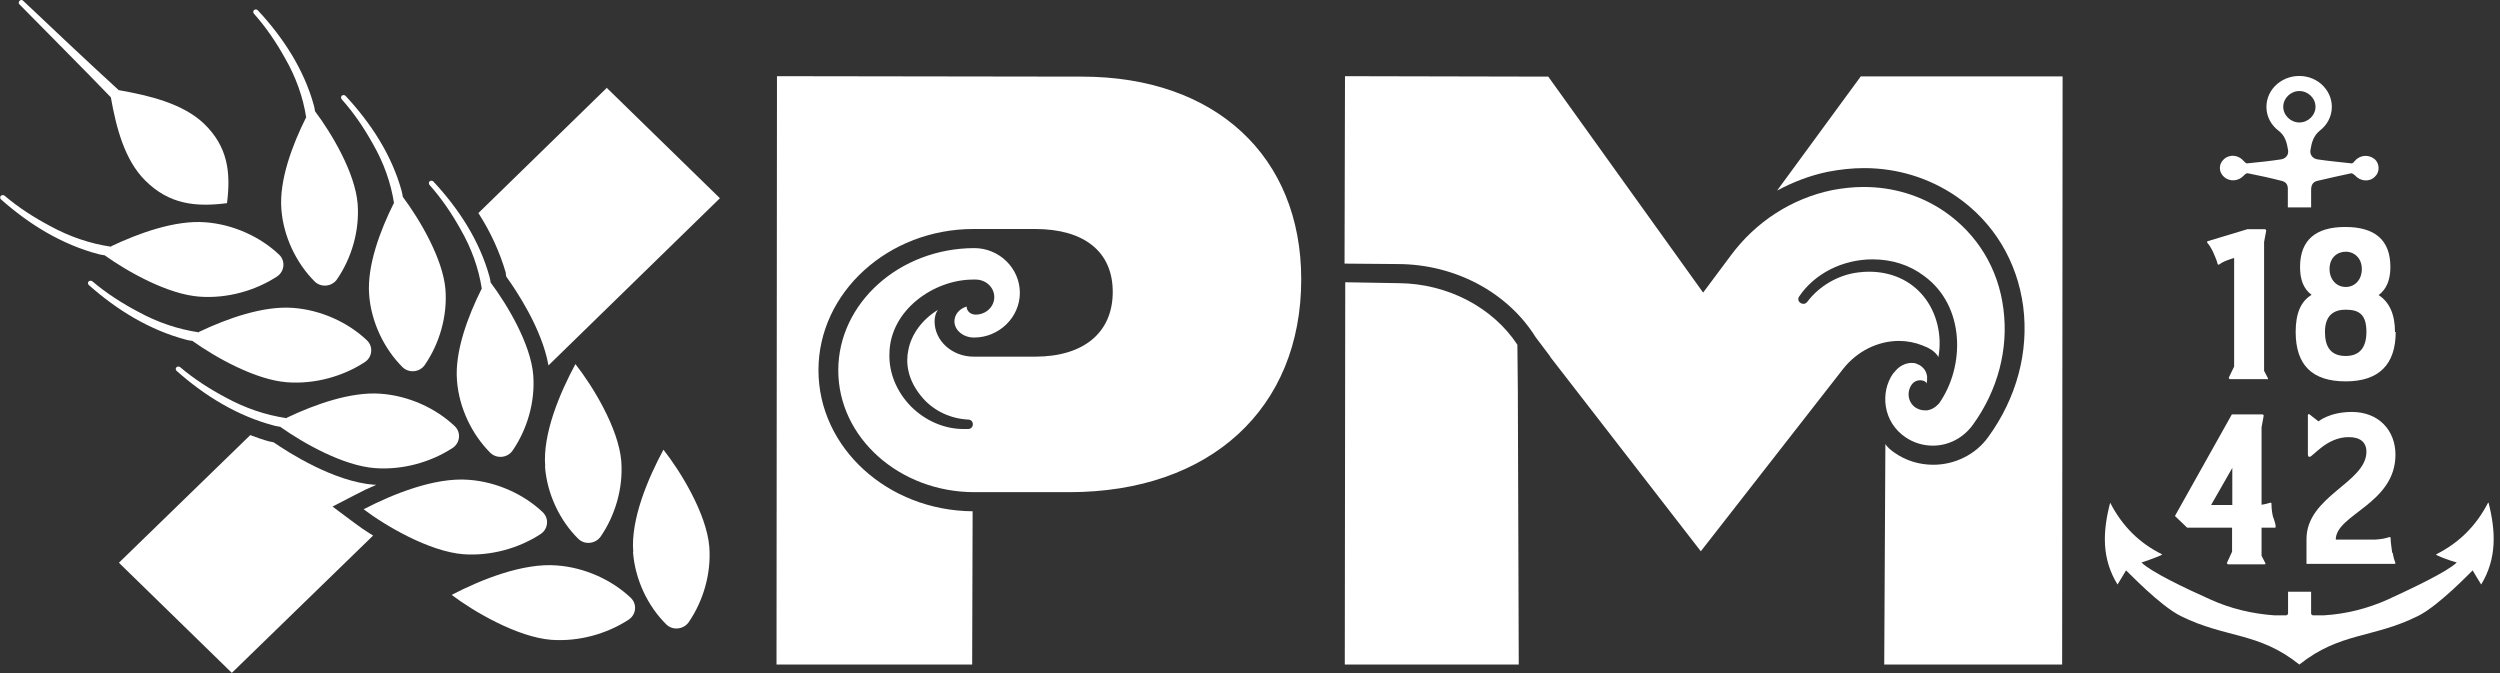 <svg width="104" height="28" viewBox="0 0 104 28" fill="none" xmlns="http://www.w3.org/2000/svg">
<rect x="0" y="0" width="104" height="28" fill="#333333" stroke="none"/>
<g clip-path="url(#clip0_8102_1748)">
<path d="M25.232 3.646L29.948 8.246L22.816 15.201C22.547 13.668 21.454 12.051 21.061 11.508C21.061 11.471 21.042 11.434 21.042 11.396V11.35C20.793 10.499 20.419 9.667 19.901 8.863L25.232 3.665V3.646Z" fill="white"/>
<path d="M8.283 13.827C7.391 13.696 6.548 13.407 5.743 12.967C5.071 12.612 4.429 12.2 3.844 11.705C3.796 11.668 3.739 11.668 3.691 11.705C3.643 11.752 3.653 11.808 3.691 11.855C4.861 12.892 6.222 13.734 7.756 14.136C7.832 14.155 7.928 14.173 8.005 14.182C8.964 14.865 10.632 15.809 11.954 15.903C13.114 15.987 14.274 15.65 15.166 15.071C15.492 14.865 15.54 14.416 15.262 14.155C14.485 13.416 13.354 12.892 12.185 12.808C10.938 12.715 9.433 13.257 8.273 13.809" fill="white"/>
<path d="M11.935 17.398C11.044 17.267 10.2 16.978 9.395 16.538C8.724 16.183 8.082 15.772 7.497 15.276C7.449 15.239 7.391 15.239 7.343 15.276C7.295 15.323 7.305 15.379 7.343 15.426C8.513 16.463 9.874 17.305 11.408 17.707C11.485 17.726 11.581 17.744 11.657 17.754C12.616 18.436 14.284 19.38 15.607 19.474C16.767 19.558 17.927 19.221 18.818 18.642C19.144 18.436 19.192 17.987 18.914 17.726C18.138 16.987 17.006 16.463 15.837 16.379C14.591 16.286 13.086 16.828 11.926 17.38" fill="white"/>
<path d="M14.696 21.718L13.833 21.073L14.792 20.577C15.051 20.437 15.348 20.297 15.655 20.166H15.559C13.881 20.035 11.993 18.82 11.379 18.399L11.245 18.371H11.226C10.948 18.296 10.679 18.202 10.411 18.1L4.947 23.41L9.644 27.991L15.521 22.279C15.195 22.082 14.917 21.886 14.696 21.718Z" fill="white"/>
<path d="M8.494 5.151C7.602 4.301 6.202 3.973 4.937 3.749C3.576 2.506 2.109 1.113 0.959 0.028C0.863 -0.065 0.719 0.084 0.805 0.178C1.668 1.057 3.605 3.001 4.611 4.048C4.832 5.292 5.177 6.657 6.049 7.517C7.037 8.498 8.129 8.62 9.443 8.452C9.606 7.171 9.481 6.105 8.484 5.142" fill="white"/>
<path d="M4.63 10.265C3.739 10.134 2.895 9.845 2.09 9.405C1.419 9.05 0.777 8.639 0.192 8.143C0.144 8.106 0.086 8.106 0.039 8.143C-0.009 8.19 0 8.246 0.039 8.293C1.208 9.33 2.569 10.172 4.103 10.574C4.18 10.592 4.276 10.611 4.352 10.62C5.311 11.303 6.979 12.247 8.302 12.341C9.462 12.425 10.622 12.088 11.514 11.509C11.839 11.303 11.887 10.854 11.609 10.592C10.833 9.854 9.702 9.33 8.532 9.246C7.286 9.153 5.781 9.695 4.621 10.246" fill="white"/>
<path d="M12.74 4.899C12.606 4.029 12.309 3.207 11.858 2.421C11.494 1.767 11.072 1.14 10.564 0.57C10.526 0.523 10.526 0.467 10.564 0.421C10.612 0.383 10.67 0.383 10.718 0.421C11.782 1.561 12.645 2.889 13.057 4.385C13.076 4.459 13.095 4.553 13.105 4.628C13.805 5.563 14.773 7.189 14.878 8.479C14.964 9.611 14.619 10.742 14.025 11.611C13.814 11.929 13.354 11.976 13.085 11.705C12.328 10.947 11.791 9.844 11.705 8.704C11.609 7.488 12.165 6.021 12.731 4.889" fill="white"/>
<path d="M20.045 12.023C19.911 11.153 19.614 10.331 19.163 9.545C18.799 8.891 18.377 8.265 17.869 7.694C17.831 7.647 17.831 7.591 17.869 7.545C17.917 7.507 17.974 7.507 18.023 7.545C19.087 8.685 19.949 10.013 20.362 11.509C20.381 11.583 20.4 11.677 20.41 11.752C21.109 12.687 22.078 14.313 22.183 15.603C22.269 16.735 21.924 17.866 21.33 18.735C21.119 19.053 20.659 19.1 20.39 18.829C19.633 18.072 19.096 16.968 19.01 15.828C18.914 14.612 19.47 13.145 20.036 12.013" fill="white"/>
<path d="M16.393 8.461C16.259 7.591 15.961 6.769 15.511 5.983C15.147 5.329 14.725 4.702 14.217 4.132C14.178 4.085 14.178 4.029 14.217 3.983C14.265 3.945 14.322 3.945 14.37 3.983C15.434 5.123 16.297 6.451 16.709 7.947C16.728 8.021 16.748 8.115 16.757 8.19C17.457 9.125 18.425 10.761 18.531 12.041C18.617 13.173 18.272 14.304 17.677 15.173C17.467 15.491 17.006 15.538 16.738 15.267C15.981 14.509 15.444 13.406 15.357 12.266C15.262 11.05 15.818 9.583 16.383 8.451" fill="white"/>
<path d="M22.672 19.409C22.758 20.549 23.285 21.652 24.052 22.41C24.32 22.681 24.781 22.625 24.991 22.316C25.586 21.447 25.931 20.316 25.845 19.184C25.73 17.801 24.637 16.034 23.937 15.146C23.304 16.323 22.566 18.034 22.681 19.409" fill="white"/>
<path d="M26.334 22.97C26.42 24.111 26.947 25.214 27.714 25.971C27.983 26.242 28.443 26.186 28.654 25.878C29.248 25.008 29.593 23.877 29.507 22.746C29.392 21.362 28.299 19.595 27.599 18.707C26.967 19.885 26.229 21.596 26.343 22.97" fill="white"/>
<path d="M15.127 21.185C16.038 21.877 17.86 22.942 19.269 23.055C20.429 23.139 21.589 22.802 22.48 22.223C22.806 22.017 22.854 21.568 22.576 21.306C21.8 20.568 20.668 20.044 19.499 19.96C18.08 19.848 16.335 20.558 15.127 21.185Z" fill="white"/>
<path d="M18.789 24.747C19.7 25.438 21.521 26.504 22.93 26.616C24.09 26.7 25.25 26.364 26.142 25.784C26.468 25.578 26.516 25.13 26.238 24.868C25.461 24.13 24.33 23.606 23.16 23.522C21.742 23.41 19.997 24.12 18.789 24.747Z" fill="white"/>
<path d="M78.384 27.654L78.432 18.474C78.519 18.614 78.662 18.726 78.806 18.829C79.286 19.165 79.842 19.334 80.426 19.334C81.328 19.334 82.19 18.904 82.708 18.184C83.897 16.548 84.405 14.631 84.165 12.752C83.916 10.864 82.928 9.237 81.395 8.18C80.263 7.404 78.941 6.993 77.541 6.993C77.052 6.993 76.544 7.049 76.055 7.143C75.317 7.292 74.607 7.563 73.927 7.928L77.407 3.179H85.804L85.785 27.645H78.394L78.384 27.654Z" fill="white"/>
<path d="M55.943 27.654L55.962 11.742L58.195 11.78C60.209 11.798 62.097 12.78 63.123 14.341L63.142 16.192L63.18 27.645H55.943V27.654Z" fill="white"/>
<path d="M64.494 14.837L63.88 14.023C62.72 12.163 60.544 11.004 58.196 10.985L55.933 10.966L55.952 3.169L64.408 3.188L70.85 12.172L72 10.63C73.035 9.227 74.54 8.255 76.218 7.909C76.659 7.825 77.1 7.778 77.531 7.778C78.759 7.778 79.928 8.133 80.915 8.816C82.258 9.751 83.13 11.172 83.341 12.845C83.561 14.519 83.111 16.239 82.066 17.679C81.663 18.23 81.05 18.539 80.407 18.539C79.995 18.539 79.602 18.417 79.257 18.183C78.826 17.884 78.538 17.445 78.452 16.921C78.375 16.435 78.471 15.94 78.759 15.528C78.759 15.528 78.787 15.51 78.806 15.482C78.979 15.248 79.248 15.098 79.516 15.098C79.583 15.098 79.65 15.098 79.717 15.127L79.861 15.192C80.053 15.313 80.149 15.482 80.168 15.678C80.168 15.771 80.168 15.874 80.149 15.968C80.149 15.931 80.129 15.902 80.101 15.884C80.034 15.837 79.947 15.818 79.871 15.818C79.736 15.818 79.612 15.884 79.535 15.987C79.305 16.304 79.372 16.735 79.679 16.95C79.794 17.024 79.928 17.071 80.062 17.071C80.101 17.071 80.139 17.071 80.177 17.071C80.331 17.043 80.484 16.968 80.599 16.847C80.618 16.828 80.638 16.809 80.666 16.781C81.749 15.239 81.759 12.733 80.043 11.48C79.439 11.022 78.701 10.789 77.896 10.789C76.65 10.789 75.48 11.387 74.847 12.331C74.799 12.397 74.799 12.462 74.828 12.527C74.867 12.593 74.943 12.64 75.02 12.64C75.087 12.64 75.135 12.612 75.183 12.556C75.681 11.892 76.487 11.424 77.321 11.331C77.464 11.312 77.608 11.303 77.752 11.303C78.682 11.303 79.487 11.667 80.024 12.331C80.57 13.004 80.8 13.948 80.638 14.855C80.58 14.743 80.484 14.65 80.369 14.566C80.273 14.5 80.168 14.444 80.034 14.397L79.976 14.369C79.66 14.248 79.334 14.182 78.998 14.182C78.107 14.182 77.244 14.622 76.678 15.341L70.754 22.933L64.475 14.827L64.494 14.846V14.837Z" fill="white"/>
<path d="M32.303 27.654L32.322 3.169L45.015 3.188C50.556 3.188 54.131 6.497 54.131 11.621C54.131 16.996 50.345 20.474 44.478 20.474H40.538C37.413 20.474 34.872 18.202 34.872 15.407C34.872 12.612 37.413 10.331 40.528 10.321C41.573 10.321 42.426 11.162 42.426 12.181C42.426 13.201 41.563 14.042 40.519 14.042C40.068 14.042 39.704 13.733 39.704 13.369C39.704 13.088 39.905 12.845 40.212 12.752C40.212 12.948 40.384 13.088 40.586 13.088C41.017 13.088 41.362 12.761 41.362 12.359C41.362 11.957 41.017 11.63 40.586 11.63H40.48C38.85 11.63 37.02 12.901 37 14.715C36.972 15.5 37.297 16.295 37.892 16.903C38.486 17.501 39.282 17.847 40.078 17.847H40.279C40.384 17.847 40.471 17.763 40.471 17.651C40.471 17.538 40.394 17.454 40.269 17.454C39.56 17.417 38.879 17.108 38.41 16.585C37.719 15.809 37.681 15.061 37.786 14.566C37.911 13.902 38.362 13.294 39.014 12.892C38.918 13.032 38.879 13.201 38.879 13.369C38.879 14.182 39.608 14.837 40.509 14.837H43.059C45.082 14.837 46.29 13.836 46.29 12.144C46.29 10.452 45.082 9.526 43.059 9.526H40.499C36.943 9.526 34.048 12.172 34.048 15.398C34.048 18.623 36.924 21.241 40.461 21.269L40.442 27.645H32.303V27.654Z" fill="white"/>
<path d="M94.292 15.771H92.758C92.758 15.771 92.701 15.734 92.72 15.706L92.94 15.248V10.732L92.844 10.76C92.595 10.845 92.471 10.891 92.317 11.003C92.288 11.022 92.25 11.003 92.25 10.966C92.212 10.807 92.125 10.63 92.058 10.47C91.847 10.04 91.752 10.097 91.847 10.031L93.487 9.536H94.234C94.234 9.536 94.282 9.573 94.273 9.601L94.186 10.069V15.425L94.35 15.743C94.35 15.743 94.35 15.781 94.321 15.781" fill="white"/>
<path d="M97.581 11.938C97.964 11.938 98.252 11.639 98.252 11.191C98.252 10.742 97.945 10.471 97.581 10.471C97.235 10.471 96.909 10.714 96.909 11.191C96.909 11.639 97.207 11.938 97.581 11.938ZM98.443 13.808C98.443 13.098 98.156 12.883 97.581 12.883C97.149 12.883 96.718 13.06 96.718 13.808C96.718 14.425 96.957 14.809 97.581 14.809C98.146 14.809 98.443 14.472 98.443 13.808ZM99.661 13.808C99.661 15.155 98.971 15.865 97.581 15.865C96.191 15.865 95.5 15.192 95.5 13.808C95.5 13.042 95.711 12.537 96.162 12.266C95.836 12.023 95.682 11.649 95.682 11.107C95.682 9.985 96.334 9.442 97.561 9.442C98.788 9.442 99.44 9.975 99.44 11.107C99.44 11.649 99.277 12.032 98.951 12.275C99.392 12.565 99.632 13.06 99.632 13.818" fill="white"/>
<path d="M92.864 21.007V19.465L91.982 21.007H92.864ZM94.647 21.951H94.081V23.12L94.244 23.438C94.244 23.438 94.244 23.475 94.216 23.475H92.682C92.682 23.475 92.624 23.438 92.643 23.41L92.854 22.952V21.951H90.985L90.477 21.465L92.845 17.239H94.129C94.129 17.239 94.187 17.277 94.168 17.305L94.081 17.772V20.998C94.216 20.979 94.321 20.951 94.436 20.914C94.474 20.914 94.503 20.914 94.493 20.97C94.493 21.138 94.522 21.353 94.551 21.475C94.599 21.615 94.733 21.961 94.628 21.961" fill="white"/>
<path d="M99.536 22.989C99.612 23.456 99.708 23.428 99.612 23.456H95.95V22.428C95.95 20.633 98.443 20.081 98.443 18.791C98.443 18.389 98.174 18.184 97.705 18.184C96.784 18.184 96.219 19.006 96.075 19.006C96.017 19.006 96.008 18.941 96.008 18.885V18.819C96.008 18.819 96.008 17.576 96.008 17.267C96.008 17.239 96.037 17.221 96.066 17.23L96.449 17.529C96.449 17.529 96.909 17.137 97.839 17.137C98.961 17.137 99.651 17.912 99.651 18.913C99.651 20.96 97.168 21.4 97.168 22.447H98.817C99.085 22.428 99.219 22.4 99.392 22.344C99.43 22.344 99.459 22.344 99.45 22.4C99.45 22.568 99.488 22.755 99.517 23.008" fill="white"/>
<path d="M94.983 4.441C94.983 4.086 95.29 3.787 95.654 3.787C96.018 3.787 96.325 4.086 96.325 4.441C96.325 4.796 96.018 5.095 95.654 5.095C95.29 5.095 94.983 4.796 94.983 4.441ZM98.779 6.619C98.539 6.414 98.165 6.442 97.954 6.703C97.916 6.75 97.868 6.797 97.83 6.797C97.351 6.741 96.881 6.703 96.401 6.629C96.2 6.591 96.085 6.432 96.114 6.245C96.162 5.937 96.239 5.647 96.507 5.432C97.111 4.965 97.168 4.132 96.66 3.59C96.392 3.3 96.018 3.16 95.644 3.16C95.27 3.16 94.896 3.31 94.628 3.59C94.12 4.132 94.177 4.974 94.781 5.432C95.059 5.638 95.136 5.937 95.184 6.245C95.213 6.442 95.098 6.591 94.896 6.629C94.417 6.703 93.947 6.75 93.468 6.797C93.43 6.797 93.382 6.741 93.343 6.703C93.123 6.442 92.759 6.404 92.519 6.619C92.289 6.816 92.289 7.161 92.519 7.358C92.759 7.573 93.123 7.545 93.353 7.292C93.391 7.246 93.459 7.199 93.506 7.208C93.986 7.302 94.456 7.405 94.925 7.526C95.117 7.573 95.184 7.704 95.174 7.9V8.629H96.143V7.9C96.143 7.704 96.21 7.573 96.392 7.526C96.862 7.414 97.331 7.311 97.811 7.208C97.859 7.208 97.926 7.255 97.964 7.292C98.185 7.545 98.558 7.582 98.788 7.358C99.009 7.161 98.999 6.816 98.788 6.619" fill="white"/>
<path d="M103.504 20.913C102.996 21.895 102.287 22.587 101.338 23.064C101.338 23.11 101.894 23.316 102.201 23.4C101.817 23.774 100.408 24.447 99.325 24.943C98.491 25.317 97.599 25.541 96.688 25.597H96.228C96.171 25.597 96.142 25.56 96.142 25.513V24.616H95.183V25.513C95.183 25.569 95.135 25.597 95.097 25.597H94.599C93.688 25.532 92.787 25.317 91.962 24.943C90.889 24.466 89.47 23.783 89.086 23.4C89.393 23.307 89.949 23.092 89.949 23.064C89 22.596 88.291 21.895 87.783 20.913C87.466 22.129 87.428 23.241 88.089 24.316C88.224 24.101 88.329 23.914 88.444 23.727C88.492 23.755 89.834 25.186 90.716 25.625C92.595 26.56 93.947 26.28 95.653 27.645C97.359 26.289 98.711 26.56 100.59 25.625C101.472 25.186 102.824 23.755 102.862 23.727C102.968 23.914 103.083 24.092 103.217 24.316C103.869 23.241 103.83 22.119 103.524 20.913" fill="white"/>
</g>
<defs>
<clipPath id="clip0_8102_1748">
<rect width="104" height="28" fill="white"/>
</clipPath>
</defs>
</svg>
